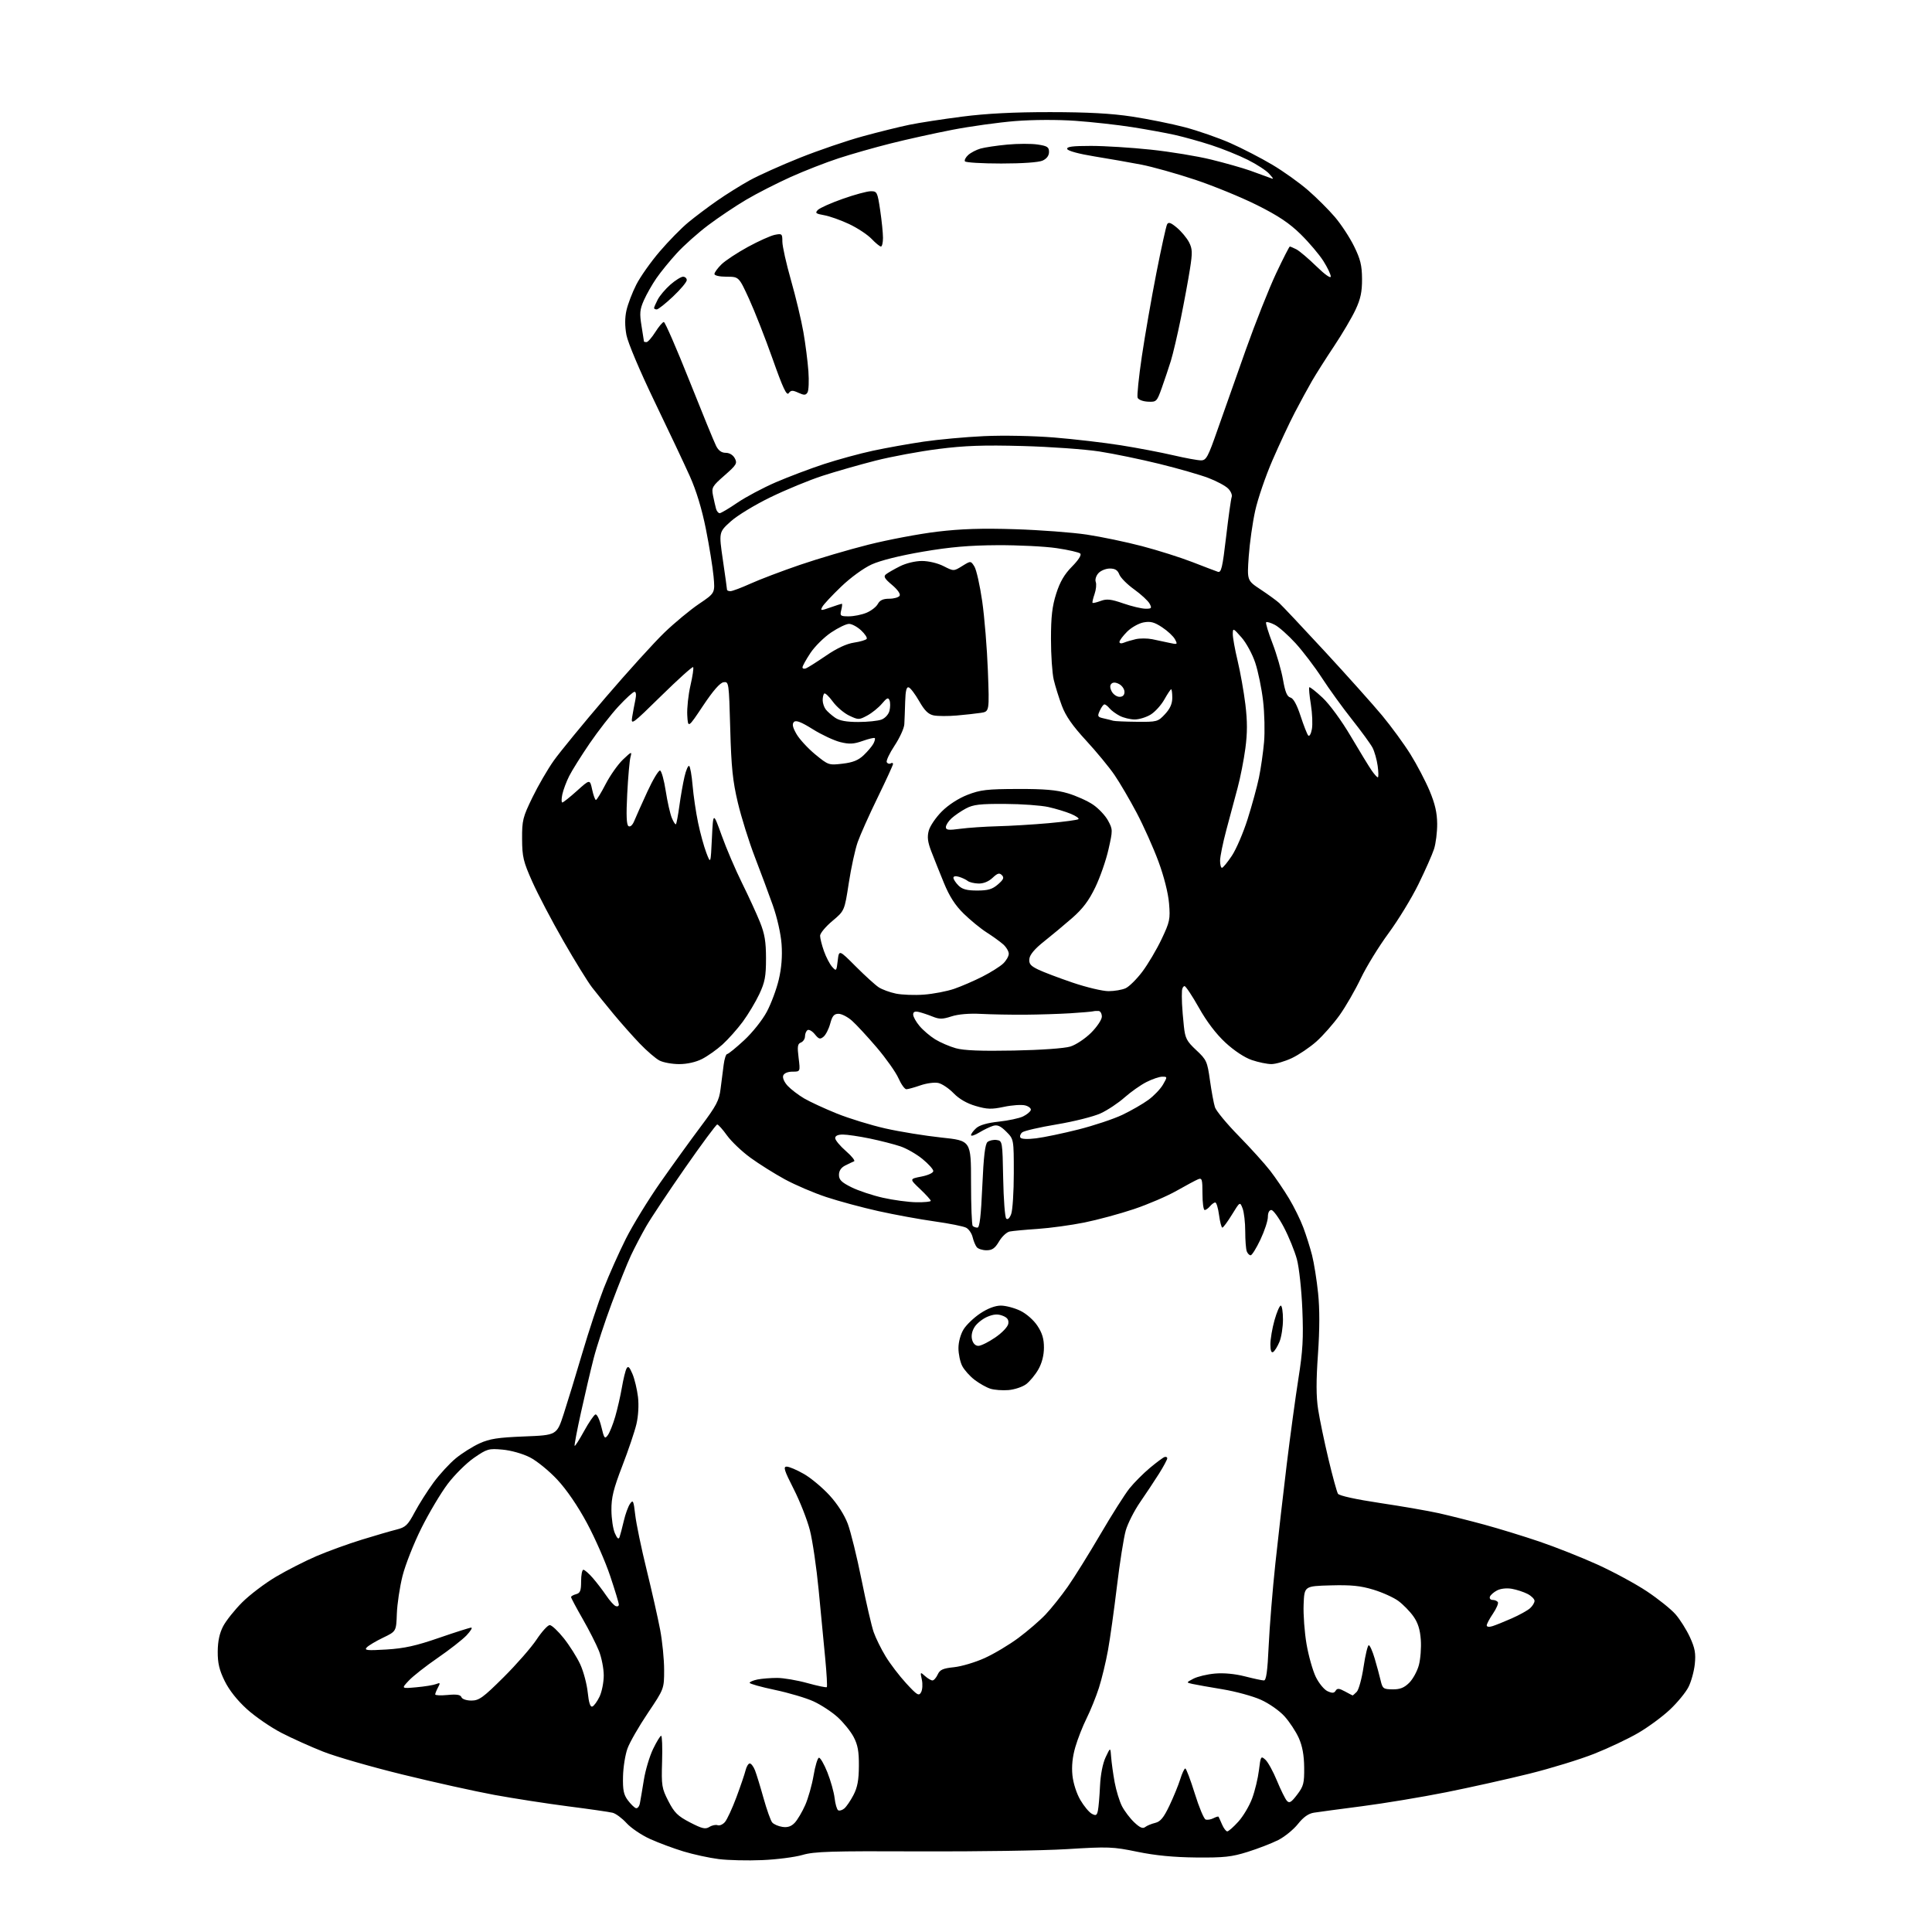 <?xml version="1.0" encoding="UTF-8" standalone="no"?>
<svg 
  version="1.1" 
  xmlns="http://www.w3.org/2000/svg" 
  xmlns:xlink="http://www.w3.org/1999/xlink" 
  xmlns:svg="http://www.w3.org/2000/svg"
  xmlns:rdf="http://www.w3.org/1999/02/22-rdf-syntax-ns#"
  xmlns:cc="http://creativecommons.org/ns#"
  xmlns:dc="http://purl.org/dc/elements/1.1/"
  viewBox="0 0 768 768"
  width="768"
  height="768"
>
<style>svg {background-color: white; }</style>"
<path stroke="none" fill="black" fill-rule="evenodd" d="M303.00,739.42C297.23,739.67 289.43,739.49 285.68,739.01C281.93,738.54 275.63,737.17 271.68,735.97C267.73,734.77 261.75,732.55 258.39,731.02C255.03,729.50 250.83,726.66 249.06,724.71C247.29,722.77 244.80,720.92 243.53,720.60C242.27,720.28 234.32,719.13 225.87,718.05C217.41,716.96 204.20,714.91 196.50,713.50C188.80,712.08 172.38,708.44 160.00,705.40C147.62,702.37 133.45,698.28 128.50,696.32C123.55,694.37 116.06,691.00 111.86,688.83C107.66,686.66 101.50,682.43 98.17,679.42C94.30,675.91 91.10,671.87 89.31,668.22C87.16,663.83 86.52,661.10 86.55,656.50C86.58,652.38 87.26,649.23 88.72,646.43C89.90,644.19 93.31,639.92 96.30,636.93C99.30,633.94 105.32,629.38 109.69,626.79C114.06,624.20 121.33,620.50 125.83,618.57C130.34,616.64 138.41,613.71 143.77,612.06C149.12,610.41 155.35,608.59 157.61,608.03C161.24,607.12 162.09,606.31 164.86,601.11C166.59,597.87 169.97,592.55 172.37,589.28C174.77,586.02 178.75,581.70 181.20,579.69C183.65,577.68 187.87,575.02 190.58,573.78C194.60,571.94 197.86,571.43 208.42,571.01C221.34,570.50 221.34,570.50 224.10,562.00C225.62,557.33 228.95,546.42 231.50,537.78C234.05,529.13 237.86,517.62 239.97,512.19C242.09,506.77 246.06,497.87 248.80,492.41C251.54,486.96 257.73,476.88 262.54,470.00C267.36,463.12 274.56,453.16 278.54,447.85C284.78,439.53 285.88,437.46 286.44,432.85C286.81,429.91 287.36,425.59 287.67,423.25C287.97,420.91 288.60,419.00 289.06,419.00C289.51,419.00 292.54,416.54 295.78,413.54C299.09,410.48 303.06,405.50 304.82,402.19C306.55,398.95 308.69,393.19 309.58,389.40C310.67,384.79 311.03,380.13 310.69,375.35C310.39,371.19 308.93,364.73 307.20,359.85C305.57,355.26 302.34,346.58 300.02,340.56C297.71,334.55 294.68,324.87 293.30,319.06C291.26,310.45 290.70,305.02 290.28,289.70C289.77,271.22 289.72,270.90 287.63,271.20C286.22,271.40 283.48,274.53 279.50,280.50C273.50,289.50 273.50,289.50 273.20,284.36C273.04,281.54 273.61,276.19 274.47,272.47C275.33,268.75 275.81,265.47 275.53,265.19C275.24,264.91 269.55,270.04 262.87,276.59C251.22,288.03 250.76,288.36 251.30,285.00C251.62,283.07 252.18,280.04 252.56,278.25C252.98,276.26 252.86,275.00 252.23,275.00C251.67,275.00 248.80,277.61 245.86,280.79C242.91,283.97 237.75,290.61 234.38,295.54C231.02,300.47 227.36,306.30 226.26,308.50C225.15,310.70 223.93,313.96 223.54,315.75C223.16,317.54 223.15,319.00 223.52,319.00C223.90,319.00 226.52,316.91 229.35,314.37C234.50,309.73 234.50,309.73 235.39,313.87C235.88,316.14 236.56,318.00 236.89,318.00C237.23,317.99 238.97,315.15 240.76,311.68C242.56,308.21 245.66,303.82 247.65,301.93C251.10,298.67 251.25,298.62 250.61,301.00C250.25,302.38 249.67,308.95 249.33,315.60C248.89,324.19 249.04,327.91 249.85,328.41C250.54,328.83 251.45,328.00 252.14,326.31C252.77,324.76 255.10,319.55 257.32,314.73C259.54,309.90 261.82,306.11 262.40,306.30C262.97,306.49 263.98,310.15 264.64,314.43C265.30,318.71 266.39,323.53 267.06,325.14C267.72,326.75 268.46,327.87 268.69,327.64C268.93,327.40 269.54,324.13 270.06,320.36C270.57,316.59 271.49,311.36 272.10,308.75C272.70,306.14 273.54,304.21 273.95,304.47C274.36,304.72 274.98,308.23 275.32,312.26C275.66,316.28 276.64,322.94 277.50,327.04C278.35,331.14 279.83,336.52 280.78,339.00C282.50,343.50 282.50,343.50 283.00,333.11C283.50,322.73 283.50,322.73 286.88,332.11C288.73,337.28 292.37,345.77 294.96,351.00C297.55,356.23 300.75,363.20 302.08,366.50C303.98,371.21 304.50,374.33 304.50,381.00C304.50,388.11 304.07,390.43 301.84,395.17C300.38,398.28 297.41,403.23 295.25,406.17C293.08,409.10 289.45,413.17 287.20,415.21C284.94,417.25 281.29,419.83 279.08,420.96C276.60,422.22 273.14,423.00 269.99,423.00C267.19,423.00 263.67,422.36 262.16,421.58C260.65,420.80 257.12,417.76 254.31,414.83C251.50,411.90 246.78,406.57 243.82,403.00C240.86,399.43 237.04,394.70 235.34,392.50C233.64,390.30 228.50,381.98 223.93,374.00C219.35,366.02 213.80,355.45 211.60,350.50C208.02,342.48 207.58,340.63 207.54,333.50C207.50,326.12 207.82,324.84 211.64,317.00C213.91,312.32 217.74,305.73 220.14,302.35C222.54,298.97 231.76,287.72 240.64,277.35C249.52,266.98 260.10,255.32 264.14,251.43C268.19,247.54 274.37,242.42 277.88,240.05C284.26,235.75 284.26,235.75 283.65,229.12C283.31,225.48 281.94,217.00 280.60,210.28C279.00,202.29 276.79,195.02 274.21,189.28C272.04,184.45 265.71,171.05 260.14,159.50C254.33,147.44 249.60,136.23 249.02,133.18C248.36,129.62 248.36,126.36 249.03,123.36C249.59,120.89 251.33,116.31 252.92,113.18C254.50,110.06 258.69,104.12 262.23,99.99C265.76,95.86 270.87,90.65 273.58,88.42C276.28,86.18 281.43,82.31 285.00,79.82C288.57,77.33 294.44,73.66 298.02,71.68C301.61,69.70 310.61,65.66 318.02,62.70C325.44,59.74 336.68,55.90 343.00,54.18C349.32,52.45 357.65,50.39 361.50,49.60C365.35,48.80 374.80,47.35 382.50,46.36C392.13,45.12 403.06,44.56 417.50,44.57C432.39,44.58 441.85,45.10 450.00,46.34C456.32,47.30 465.77,49.21 470.99,50.58C476.21,51.96 484.35,54.79 489.07,56.87C493.79,58.96 501.30,62.83 505.75,65.48C510.21,68.12 516.62,72.71 520.01,75.67C523.40,78.62 528.19,83.39 530.64,86.27C533.10,89.15 536.53,94.37 538.25,97.87C540.79,103.02 541.40,105.50 541.43,110.87C541.46,115.98 540.87,118.79 538.85,123.11C537.41,126.20 533.57,132.72 530.31,137.61C527.05,142.50 523.09,148.75 521.50,151.50C519.91,154.25 516.85,159.88 514.70,164.00C512.55,168.12 508.55,176.68 505.81,183.00C503.07,189.32 499.98,198.35 498.95,203.06C497.91,207.76 496.76,215.92 496.39,221.19C495.72,230.76 495.72,230.76 501.11,234.33C504.07,236.29 507.40,238.71 508.50,239.70C509.60,240.69 517.78,249.38 526.67,259.00C535.56,268.63 545.81,280.08 549.45,284.46C553.08,288.84 558.14,295.76 560.68,299.84C563.22,303.92 566.64,310.44 568.28,314.34C570.43,319.47 571.27,323.09 571.30,327.46C571.33,330.78 570.76,335.30 570.05,337.50C569.34,339.70 566.55,346.00 563.85,351.50C561.16,357.00 555.80,365.77 551.95,371.00C548.10,376.23 543.15,384.29 540.94,388.92C538.74,393.54 534.94,400.13 532.50,403.56C530.05,406.98 525.90,411.69 523.28,414.03C520.65,416.36 516.25,419.33 513.50,420.63C510.75,421.92 507.12,422.98 505.43,422.99C503.74,423.00 500.22,422.27 497.61,421.38C494.73,420.40 490.59,417.66 487.12,414.45C483.42,411.02 479.66,406.08 476.57,400.56C473.92,395.85 471.36,392.00 470.88,392.00C470.40,392.00 469.93,392.79 469.85,393.75C469.77,394.71 469.78,397.07 469.87,399.00C469.95,400.93 470.29,404.95 470.61,407.95C471.12,412.74 471.71,413.88 475.53,417.45C479.63,421.28 479.92,421.93 480.98,429.50C481.60,433.90 482.49,438.69 482.96,440.14C483.44,441.60 487.69,446.74 492.42,451.56C497.14,456.38 502.77,462.62 504.93,465.41C507.09,468.21 510.46,473.17 512.42,476.44C514.39,479.71 516.94,484.88 518.08,487.94C519.23,491.00 520.80,495.98 521.57,499.00C522.34,502.02 523.42,508.77 523.96,514.00C524.62,520.34 524.60,528.43 523.91,538.33C523.16,548.94 523.18,555.18 523.98,560.28C524.58,564.20 526.43,573.05 528.07,579.95C529.71,586.85 531.42,593.08 531.86,593.79C532.35,594.57 538.97,596.03 548.59,597.47C557.34,598.78 567.88,600.61 572.00,601.53C576.12,602.46 584.23,604.49 590.00,606.06C595.77,607.63 605.67,610.67 612.00,612.82C618.33,614.97 628.67,619.07 634.99,621.93C641.31,624.80 650.15,629.58 654.63,632.56C659.11,635.54 664.24,639.65 666.03,641.69C667.83,643.74 670.41,647.85 671.78,650.82C673.78,655.19 674.15,657.25 673.71,661.49C673.41,664.38 672.28,668.49 671.19,670.63C670.10,672.77 666.80,676.79 663.85,679.57C660.91,682.35 655.24,686.53 651.26,688.85C647.28,691.18 639.40,694.91 633.76,697.14C628.12,699.38 616.49,702.95 607.91,705.08C599.34,707.21 584.49,710.52 574.91,712.44C565.34,714.35 550.30,716.85 541.50,717.99C532.70,719.13 524.06,720.29 522.31,720.57C520.12,720.91 518.12,722.33 515.94,725.08C514.19,727.28 510.67,730.15 508.11,731.45C505.55,732.74 500.09,734.86 495.97,736.15C489.61,738.15 486.57,738.48 475.50,738.38C466.53,738.29 459.28,737.59 452.10,736.11C442.35,734.10 440.61,734.04 424.10,735.06C414.42,735.65 388.05,736.05 365.50,735.95C330.39,735.79 323.71,735.99 319.00,737.37C315.98,738.25 308.77,739.18 303.00,739.42zM487.86,728.00C488.36,728.00 490.34,726.26 492.26,724.13C494.19,722.00 496.66,717.84 497.75,714.88C498.85,711.92 500.06,706.88 500.45,703.67C501.13,698.08 501.24,697.91 503.01,699.51C504.02,700.42 506.09,704.17 507.60,707.84C509.11,711.50 510.89,715.10 511.55,715.84C512.54,716.94 513.28,716.49 515.63,713.41C518.19,710.05 518.49,708.87 518.43,702.57C518.38,697.71 517.71,694.05 516.29,690.88C515.15,688.34 512.60,684.46 510.62,682.27C508.61,680.04 504.46,677.13 501.21,675.68C498.02,674.24 491.15,672.37 485.95,671.51C480.75,670.65 475.38,669.70 474.00,669.39C471.50,668.83 471.50,668.83 474.40,667.31C475.99,666.47 479.82,665.55 482.91,665.27C486.44,664.95 490.89,665.37 494.85,666.38C498.32,667.27 501.73,668.00 502.43,668.00C503.35,668.00 503.86,664.33 504.32,654.25C504.67,646.69 505.86,631.95 506.98,621.50C508.10,611.05 510.14,593.27 511.51,582.00C512.89,570.73 514.97,555.43 516.14,548.00C517.89,536.96 518.17,531.95 517.70,520.50C517.38,512.74 516.42,503.87 515.54,500.59C514.66,497.34 512.33,491.61 510.35,487.84C508.37,484.08 506.13,481.00 505.38,481.00C504.54,481.00 504.00,482.08 504.00,483.75C504.00,485.26 502.67,489.31 501.04,492.75C499.42,496.19 497.66,499.00 497.15,499.00C496.63,499.00 495.94,498.29 495.61,497.42C495.27,496.55 495.00,492.98 495.00,489.48C495.00,485.99 494.53,481.90 493.96,480.39C492.91,477.64 492.91,477.64 489.73,482.82C487.98,485.67 486.26,488.00 485.90,488.00C485.55,488.00 484.96,485.75 484.59,483.00C484.23,480.25 483.55,478.00 483.09,478.00C482.62,478.00 481.68,478.68 481.00,479.50C480.32,480.32 479.36,481.00 478.88,481.00C478.39,481.00 478.00,478.09 478.00,474.53C478.00,468.77 477.81,468.14 476.25,468.78C475.29,469.18 471.45,471.23 467.72,473.35C463.99,475.47 456.36,478.75 450.77,480.63C445.17,482.51 436.30,484.91 431.05,485.97C425.80,487.03 417.45,488.17 412.50,488.51C407.55,488.84 402.53,489.31 401.35,489.55C400.17,489.79 398.27,491.56 397.14,493.49C395.52,496.23 394.42,497.00 392.16,497.00C390.55,497.00 388.80,496.44 388.26,495.75C387.72,495.06 386.98,493.28 386.63,491.78C386.27,490.28 385.12,488.60 384.07,488.04C383.03,487.48 377.38,486.35 371.53,485.53C365.68,484.71 355.63,482.87 349.19,481.44C342.76,480.01 333.45,477.50 328.50,475.86C323.55,474.23 316.12,471.05 312.00,468.81C307.88,466.56 301.72,462.70 298.32,460.22C294.91,457.74 290.72,453.75 289.00,451.36C287.28,448.96 285.53,447.00 285.11,447.00C284.69,447.00 278.94,454.76 272.33,464.25C265.72,473.74 258.76,484.20 256.86,487.50C254.97,490.80 252.24,496.01 250.80,499.08C249.36,502.15 245.93,510.70 243.17,518.08C240.41,525.46 237.17,535.33 235.98,540.00C234.78,544.67 232.52,554.33 230.95,561.46C229.37,568.59 228.24,574.57 228.43,574.76C228.61,574.95 230.31,572.29 232.19,568.86C234.07,565.44 236.10,562.47 236.69,562.27C237.29,562.07 238.34,564.25 239.03,567.12C240.16,571.83 240.41,572.16 241.61,570.51C242.35,569.51 243.67,566.20 244.56,563.15C245.44,560.11 246.64,554.89 247.21,551.56C247.78,548.23 248.61,544.83 249.06,544.00C249.68,542.85 250.24,543.37 251.42,546.18C252.27,548.20 253.25,552.31 253.61,555.32C253.99,558.60 253.74,562.93 252.98,566.14C252.28,569.09 249.75,576.58 247.35,582.79C243.85,591.89 243.01,595.30 243.05,600.29C243.07,603.71 243.69,607.85 244.43,609.50C245.37,611.63 245.91,612.06 246.29,611.00C246.58,610.17 247.34,607.29 247.97,604.59C248.59,601.89 249.71,598.82 250.45,597.77C251.65,596.06 251.86,596.52 252.51,602.18C252.91,605.66 254.94,615.48 257.04,624.00C259.13,632.52 261.55,643.26 262.42,647.86C263.29,652.46 264.00,659.62 264.00,663.78C264.00,671.33 264.00,671.33 257.53,680.96C253.97,686.25 250.33,692.59 249.44,695.04C248.54,697.49 247.74,702.50 247.66,706.18C247.53,711.52 247.91,713.40 249.56,715.61C250.69,717.13 252.14,718.55 252.77,718.76C253.41,718.97 254.13,718.10 254.37,716.82C254.62,715.54 255.33,711.35 255.95,707.50C256.57,703.65 258.22,698.14 259.61,695.25C261.01,692.36 262.45,690.00 262.82,690.00C263.20,690.00 263.36,694.61 263.19,700.25C262.90,709.84 263.06,710.85 265.69,715.97C268.06,720.58 269.41,721.91 274.28,724.44C279.12,726.94 280.39,727.24 281.99,726.24C283.05,725.57 284.53,725.27 285.27,725.55C286.02,725.84 287.32,725.27 288.17,724.29C289.02,723.30 291.07,718.90 292.71,714.50C294.35,710.10 296.00,705.26 296.37,703.75C296.74,702.24 297.49,701.00 298.04,701.00C298.60,701.00 299.54,702.24 300.13,703.75C300.72,705.26 302.25,710.24 303.52,714.80C304.80,719.37 306.34,723.70 306.95,724.44C307.56,725.18 309.40,725.98 311.02,726.22C313.12,726.52 314.55,726.04 315.94,724.56C317.02,723.41 318.88,720.26 320.08,717.56C321.27,714.86 322.77,709.56 323.41,705.79C324.04,702.01 325.00,698.84 325.53,698.73C326.06,698.62 327.58,701.22 328.89,704.51C330.20,707.81 331.50,712.42 331.77,714.77C332.04,717.12 332.68,719.30 333.18,719.61C333.68,719.92 334.78,719.60 335.62,718.90C336.46,718.20 338.10,715.80 339.26,713.57C340.85,710.51 341.39,707.63 341.42,702.00C341.46,696.18 340.98,693.59 339.31,690.43C338.12,688.19 335.25,684.66 332.94,682.57C330.63,680.48 326.33,677.67 323.39,676.32C320.45,674.97 313.53,672.92 308.02,671.76C302.51,670.60 298.00,669.34 298.00,668.95C298.00,668.57 299.41,667.97 301.12,667.62C302.84,667.28 306.34,667.00 308.90,667.00C311.45,667.00 316.85,667.92 320.90,669.04C324.94,670.16 328.44,670.89 328.67,670.66C328.90,670.43 328.62,665.35 328.05,659.37C327.48,653.39 326.31,641.14 325.44,632.15C324.58,623.16 323.00,612.42 321.95,608.30C320.89,604.17 317.99,596.79 315.50,591.90C311.71,584.45 311.26,583.00 312.74,583.01C313.71,583.01 316.79,584.33 319.58,585.93C322.37,587.53 326.95,591.36 329.76,594.43C332.91,597.87 335.68,602.21 337.01,605.75C338.19,608.91 340.66,618.92 342.48,628.00C344.31,637.08 346.47,646.42 347.29,648.77C348.11,651.12 350.24,655.45 352.03,658.40C353.82,661.36 357.50,666.18 360.21,669.13C364.58,673.88 365.26,674.29 366.14,672.71C366.69,671.73 366.83,669.48 366.45,667.71C365.77,664.58 365.80,664.54 367.70,666.25C368.78,667.21 370.11,668.00 370.67,668.00C371.22,668.00 372.16,666.94 372.75,665.65C373.63,663.73 374.81,663.20 379.23,662.74C382.21,662.43 387.70,660.80 391.43,659.10C395.17,657.41 401.21,653.80 404.86,651.08C408.51,648.36 413.35,644.20 415.60,641.82C417.86,639.44 421.84,634.46 424.44,630.75C427.05,627.04 432.88,617.66 437.42,609.91C441.95,602.16 447.16,593.95 448.99,591.66C450.83,589.37 454.47,585.71 457.08,583.53C459.70,581.34 462.32,579.39 462.92,579.19C463.51,579.00 464.00,579.23 464.00,579.71C464.00,580.19 462.54,582.92 460.75,585.77C458.96,588.61 455.58,593.71 453.24,597.10C450.90,600.49 448.32,605.56 447.51,608.38C446.70,611.19 445.13,621.15 444.01,630.50C442.89,639.85 441.29,651.33 440.44,656.00C439.60,660.67 437.97,667.42 436.82,671.00C435.66,674.58 433.47,680.00 431.95,683.05C430.42,686.11 428.40,691.25 427.46,694.48C426.32,698.40 425.94,702.13 426.31,705.72C426.63,708.85 427.95,712.95 429.46,715.53C430.89,717.97 432.94,720.43 434.01,721.00C435.63,721.87 436.03,721.67 436.43,719.77C436.70,718.52 437.08,714.12 437.27,710.00C437.49,705.38 438.36,700.96 439.52,698.50C441.41,694.50 441.41,694.50 441.70,698.50C441.87,700.70 442.49,705.19 443.09,708.48C443.70,711.76 445.01,716.04 446.00,717.98C447.00,719.91 449.19,722.81 450.87,724.40C453.09,726.51 454.28,727.03 455.21,726.29C455.92,725.73 457.72,724.99 459.20,724.63C461.29,724.13 462.58,722.57 464.88,717.74C466.51,714.31 468.44,709.59 469.17,707.25C469.89,704.91 470.79,703.00 471.17,703.00C471.54,703.00 473.23,707.46 474.93,712.92C476.62,718.37 478.57,723.04 479.25,723.28C479.94,723.53 481.33,723.30 482.34,722.78C483.35,722.26 484.27,721.99 484.38,722.17C484.50,722.35 485.13,723.74 485.78,725.25C486.43,726.76 487.36,728.00 487.86,728.00zM235.47,678.37C236.13,678.12 237.42,676.34 238.34,674.42C239.25,672.50 240.00,668.71 240.00,666.00C240.00,663.29 239.14,658.92 238.10,656.29C237.05,653.65 234.13,647.90 231.60,643.50C229.08,639.10 227.01,635.21 227.01,634.87C227.00,634.52 227.90,634.00 229.00,633.71C230.63,633.28 231.00,632.35 231.00,628.59C231.00,626.07 231.40,624.00 231.90,624.00C232.39,624.00 234.08,625.48 235.65,627.28C237.22,629.09 239.62,632.23 241.00,634.27C242.38,636.30 244.06,638.19 244.75,638.45C245.44,638.72 246.00,638.45 246.00,637.85C246.00,637.24 244.45,632.13 242.56,626.49C240.68,620.84 236.51,611.36 233.31,605.41C229.69,598.67 225.26,592.19 221.56,588.22C218.30,584.71 213.37,580.70 210.62,579.31C207.77,577.86 203.12,576.55 199.78,576.25C194.25,575.75 193.63,575.93 188.44,579.50C185.42,581.58 180.71,586.25 177.96,589.89C175.22,593.52 170.50,601.45 167.49,607.50C164.47,613.55 161.10,622.10 160.00,626.50C158.90,630.90 157.89,637.65 157.75,641.50C157.50,648.50 157.50,648.50 152.29,651.00C149.42,652.38 146.50,654.12 145.79,654.88C144.70,656.04 145.91,656.17 153.63,655.70C160.73,655.27 165.37,654.24 174.53,651.07C181.01,648.83 186.78,647.00 187.34,647.00C187.91,647.00 187.05,648.39 185.44,650.10C183.82,651.80 178.67,655.82 173.99,659.04C169.31,662.26 164.13,666.32 162.49,668.08C159.50,671.26 159.50,671.26 165.50,670.72C168.80,670.43 172.34,669.85 173.37,669.44C175.00,668.79 175.10,668.95 174.12,670.78C173.50,671.93 173.00,673.18 173.00,673.56C173.00,673.94 175.23,674.04 177.95,673.78C181.53,673.43 183.05,673.68 183.42,674.65C183.72,675.42 185.42,676.00 187.40,676.00C190.43,676.00 192.03,674.84 200.18,666.74C205.31,661.64 211.21,654.89 213.30,651.74C215.40,648.58 217.75,646.00 218.53,646.00C219.31,646.00 221.83,648.36 224.13,651.25C226.42,654.14 229.36,658.79 230.65,661.59C231.94,664.38 233.28,669.41 233.63,672.75C234.06,676.88 234.65,678.69 235.47,678.37zM537.68,673.96C537.78,673.98 538.52,673.34 539.32,672.54C540.12,671.73 541.35,667.23 542.05,662.54C542.75,657.84 543.68,654.00 544.11,654.00C544.54,654.00 545.60,656.36 546.45,659.25C547.31,662.14 548.37,666.08 548.82,668.00C549.58,671.26 549.90,671.50 553.57,671.54C556.51,671.58 558.17,670.93 560.17,668.95C561.64,667.50 563.37,664.34 564.02,661.92C564.67,659.50 565.02,654.95 564.79,651.80C564.50,647.75 563.64,645.04 561.83,642.50C560.43,640.53 557.76,637.80 555.89,636.42C554.03,635.04 549.55,633.01 545.95,631.92C540.81,630.36 537.14,629.99 528.95,630.21C518.50,630.50 518.50,630.50 518.21,637.80C518.04,641.81 518.57,648.90 519.37,653.56C520.17,658.21 521.83,664.07 523.04,666.59C524.26,669.10 526.36,671.66 527.70,672.27C529.58,673.13 530.33,673.09 530.94,672.09C531.58,671.05 532.31,671.11 534.62,672.36C536.20,673.22 537.58,673.94 537.68,673.96zM593.25,646.43C594.49,646.05 597.96,644.65 600.97,643.32C603.97,642.00 607.23,640.19 608.22,639.30C609.20,638.42 610.00,637.10 610.00,636.37C610.00,635.65 608.75,634.40 607.22,633.61C605.68,632.82 602.87,631.90 600.97,631.57C598.92,631.21 596.51,631.48 595.08,632.23C593.75,632.93 592.47,634.06 592.25,634.75C592.02,635.44 592.52,636.00 593.36,636.00C594.20,636.00 595.13,636.40 595.43,636.88C595.73,637.37 594.85,639.41 593.49,641.43C592.12,643.44 591.00,645.55 591.00,646.11C591.00,646.71 591.92,646.85 593.25,646.43zM400.86,552.58C398.46,552.77 395.23,552.53 393.68,552.03C392.14,551.54 389.32,549.96 387.43,548.52C385.54,547.08 383.32,544.59 382.50,543.00C381.67,541.40 381.00,538.22 381.00,535.92C381.00,533.45 381.84,530.38 383.04,528.44C384.16,526.62 387.16,523.76 389.71,522.07C392.67,520.11 395.61,519.00 397.86,519.00C399.79,519.00 403.26,519.92 405.58,521.04C408.00,522.21 410.89,524.74 412.39,527.02C414.30,529.90 415.00,532.24 414.98,535.73C414.97,538.81 414.18,541.88 412.73,544.41C411.51,546.55 409.31,549.19 407.86,550.27C406.41,551.34 403.26,552.38 400.86,552.58zM506.10,537.44C505.37,537.89 505.00,536.85 505.00,534.37C505.00,532.32 505.73,528.01 506.63,524.82C507.53,521.62 508.65,519.00 509.13,519.00C509.61,519.00 510.00,521.49 510.00,524.53C510.00,527.57 509.37,531.57 508.60,533.41C507.83,535.25 506.71,537.06 506.10,537.44zM388.91,535.00C389.94,535.00 392.97,533.50 395.64,531.66C398.45,529.73 400.64,527.40 400.82,526.16C401.05,524.60 400.42,523.73 398.52,523.01C396.62,522.28 394.98,522.40 392.53,523.42C390.67,524.20 388.40,525.99 387.47,527.41C386.40,529.04 386.01,530.90 386.41,532.49C386.80,534.05 387.75,535.00 388.91,535.00zM388.55,488.00C389.42,488.00 389.96,483.37 390.48,471.54C391.00,459.73 391.59,454.76 392.55,453.96C393.29,453.35 394.93,452.99 396.19,453.17C398.47,453.50 398.50,453.69 398.78,468.48C398.93,476.72 399.48,483.88 399.99,484.39C400.57,484.97 401.32,484.29 401.96,482.60C402.53,481.10 403.00,473.79 403.00,466.36C403.00,452.85 403.00,452.85 400.01,449.85C397.73,447.58 396.47,447.02 394.76,447.54C393.52,447.92 391.04,449.11 389.25,450.20C387.46,451.28 386.00,451.75 386.00,451.24C386.00,450.73 386.92,449.48 388.05,448.46C389.38,447.25 392.51,446.35 397.03,445.87C400.84,445.46 405.18,444.53 406.66,443.81C408.14,443.09 409.53,441.95 409.75,441.29C409.96,440.62 408.96,439.78 407.51,439.41C406.06,439.05 402.26,439.31 399.07,439.99C394.16,441.03 392.43,440.98 387.87,439.65C384.35,438.63 381.29,436.86 379.08,434.59C377.22,432.66 374.48,430.83 373.00,430.50C371.51,430.17 368.32,430.60 365.90,431.44C363.48,432.28 360.96,432.98 360.30,432.99C359.64,432.99 358.22,431.03 357.16,428.62C356.09,426.21 352.19,420.70 348.50,416.37C344.80,412.04 340.38,407.26 338.67,405.75C336.97,404.24 334.56,403.00 333.33,403.00C331.56,403.00 330.85,403.83 330.03,406.88C329.46,409.02 328.26,411.37 327.38,412.10C326.00,413.24 325.50,413.10 323.91,411.14C322.89,409.88 321.59,409.13 321.03,409.48C320.46,409.83 320.00,410.94 320.00,411.95C320.00,412.96 319.27,414.06 318.39,414.41C317.05,414.92 316.89,415.97 317.46,420.51C318.14,426.00 318.14,426.00 315.04,426.00C313.16,426.00 311.70,426.61 311.34,427.55C311.00,428.45 311.75,430.17 313.12,431.65C314.43,433.05 317.37,435.29 319.66,436.64C321.95,437.98 327.80,440.69 332.66,442.65C337.52,444.61 346.21,447.28 351.96,448.58C357.72,449.88 367.73,451.50 374.21,452.19C386.00,453.43 386.00,453.43 386.00,470.05C386.00,479.19 386.30,486.97 386.67,487.33C387.03,487.70 387.88,488.00 388.55,488.00zM364.25,477.91C367.41,477.96 370.00,477.71 370.00,477.35C370.00,476.99 368.09,474.88 365.75,472.66C361.50,468.64 361.50,468.64 366.25,467.71C368.94,467.19 371.00,466.23 371.00,465.51C371.00,464.81 369.07,462.66 366.72,460.74C364.37,458.81 360.42,456.54 357.94,455.70C355.46,454.86 349.98,453.46 345.76,452.58C341.54,451.71 336.72,451.00 335.04,451.00C333.08,451.00 332.00,451.50 332.00,452.42C332.00,453.20 333.91,455.51 336.25,457.55C338.59,459.58 340.05,461.43 339.50,461.64C338.95,461.86 337.38,462.60 336.00,463.30C334.35,464.13 333.50,465.40 333.50,467.03C333.50,469.00 334.52,470.00 338.49,471.97C341.23,473.33 346.86,475.20 350.99,476.13C355.12,477.06 361.09,477.87 364.25,477.91zM411.87,452.50C414.97,452.12 422.53,450.54 428.67,448.99C434.82,447.44 442.70,444.81 446.19,443.15C449.68,441.48 454.33,438.81 456.52,437.20C458.71,435.60 461.31,432.87 462.31,431.14C464.09,428.04 464.08,428.00 462.02,428.00C460.86,428.00 458.03,428.96 455.71,430.14C453.39,431.32 449.48,434.08 447.00,436.28C444.52,438.48 440.25,441.32 437.50,442.58C434.75,443.85 426.91,445.82 420.08,446.96C413.26,448.10 407.07,449.52 406.35,450.13C405.62,450.73 405.30,451.67 405.63,452.21C406.00,452.81 408.46,452.93 411.87,452.50zM403.00,417.61C413.86,417.40 423.15,416.74 425.50,416.01C427.70,415.33 431.40,412.86 433.75,410.52C436.09,408.17 438.00,405.31 438.00,404.13C438.00,402.96 437.44,401.95 436.75,401.88C436.06,401.82 435.05,401.88 434.50,402.02C433.95,402.16 429.90,402.51 425.50,402.79C421.10,403.06 413.00,403.32 407.50,403.36C402.00,403.40 394.12,403.25 390.00,403.04C385.28,402.79 380.92,403.16 378.23,404.03C374.67,405.19 373.42,405.20 370.73,404.11C368.95,403.39 366.49,402.57 365.25,402.28C363.67,401.92 363.00,402.22 363.00,403.31C363.00,404.15 364.14,406.21 365.54,407.87C366.94,409.53 369.73,411.91 371.74,413.15C373.75,414.39 377.45,415.99 379.95,416.69C383.15,417.59 390.01,417.86 403.00,417.61zM367.28,395.38C371.00,395.10 376.41,394.06 379.28,393.08C382.16,392.09 387.21,389.90 390.50,388.23C393.80,386.55 397.51,384.22 398.75,383.05C399.99,381.88 401.00,380.12 401.00,379.14C401.00,378.15 399.99,376.46 398.75,375.37C397.51,374.28 394.56,372.15 392.19,370.64C389.82,369.13 385.73,365.78 383.09,363.20C379.68,359.86 377.42,356.34 375.23,351.00C373.54,346.88 371.29,341.25 370.23,338.50C368.76,334.70 368.52,332.70 369.20,330.18C369.69,328.35 372.03,324.92 374.39,322.56C377.02,319.93 380.98,317.37 384.59,315.96C389.72,313.97 392.34,313.66 404.50,313.63C415.10,313.59 419.96,314.01 424.50,315.36C427.80,316.34 432.30,318.36 434.50,319.86C436.70,321.35 439.38,324.20 440.46,326.19C442.37,329.72 442.37,329.99 440.64,337.65C439.67,341.97 437.31,348.75 435.40,352.71C432.84,358.02 430.42,361.24 426.21,364.92C423.07,367.66 418.02,371.87 415.00,374.26C411.40,377.10 409.40,379.46 409.20,381.09C408.96,383.12 409.62,383.93 412.70,385.42C414.79,386.43 420.98,388.77 426.45,390.63C431.92,392.48 438.31,394.00 440.65,394.00C442.99,394.00 446.05,393.48 447.45,392.84C448.86,392.20 451.84,389.25 454.08,386.28C456.32,383.31 459.76,377.50 461.72,373.38C465.03,366.41 465.24,365.39 464.71,359.08C464.36,354.95 462.71,348.42 460.48,342.39C458.46,336.95 454.57,328.26 451.83,323.08C449.09,317.90 445.14,311.15 443.04,308.08C440.95,305.01 435.86,298.84 431.74,294.37C426.36,288.54 423.63,284.63 422.11,280.55C420.94,277.43 419.48,272.76 418.87,270.18C418.27,267.61 417.77,260.32 417.78,254.00C417.78,245.13 418.26,241.01 419.86,235.98C421.36,231.27 423.11,228.28 426.15,225.21C428.71,222.62 429.99,220.60 429.43,220.05C428.92,219.55 424.68,218.58 420.00,217.89C415.32,217.20 404.75,216.68 396.50,216.72C385.35,216.78 377.73,217.44 366.79,219.31C357.70,220.86 349.94,222.80 346.49,224.38C343.28,225.84 338.09,229.62 334.35,233.22C330.75,236.67 327.39,240.27 326.89,241.21C326.04,242.80 326.26,242.82 330.11,241.46C332.39,240.66 334.43,240.00 334.64,240.00C334.86,240.00 334.76,241.12 334.41,242.50C333.83,244.82 334.04,245.00 337.42,245.00C339.43,245.00 342.59,244.36 344.45,243.58C346.31,242.81 348.34,241.23 348.95,240.08C349.75,238.60 351.05,238.00 353.48,238.00C355.35,238.00 357.21,237.47 357.61,236.83C358.04,236.12 356.83,234.40 354.59,232.51C351.63,230.03 351.12,229.15 352.17,228.31C352.90,227.72 355.39,226.29 357.71,225.12C360.17,223.88 363.82,223.00 366.50,223.00C369.14,223.00 372.78,223.87 375.09,225.05C379.11,227.10 379.11,227.10 382.50,225.00C385.89,222.90 385.89,222.90 387.34,225.20C388.13,226.47 389.53,232.68 390.44,239.00C391.35,245.32 392.37,257.78 392.70,266.68C393.30,282.85 393.30,282.85 389.90,283.37C388.03,283.66 383.70,284.13 380.28,284.43C376.86,284.72 372.77,284.70 371.18,284.39C369.04,283.96 367.56,282.52 365.40,278.74C363.80,275.95 361.94,273.48 361.25,273.25C360.35,272.95 359.95,274.55 359.82,278.92C359.73,282.26 359.57,286.31 359.48,287.92C359.38,289.53 357.63,293.35 355.59,296.42C353.56,299.50 352.17,302.46 352.51,303.02C352.86,303.58 353.56,303.77 354.07,303.46C354.58,303.14 355.00,303.25 355.00,303.69C354.99,304.14 352.24,310.12 348.89,317.00C345.53,323.88 341.96,331.87 340.94,334.77C339.92,337.67 338.33,344.99 337.40,351.05C335.71,362.05 335.71,362.05 330.86,366.12C328.19,368.36 326.00,370.99 326.00,371.97C326.00,372.95 326.69,375.70 327.53,378.07C328.37,380.45 329.83,383.26 330.78,384.32C332.44,386.17 332.52,386.09 333.01,381.87C333.52,377.50 333.52,377.50 340.17,384.17C343.83,387.84 347.93,391.56 349.28,392.45C350.63,393.34 353.71,394.47 356.12,394.97C358.53,395.47 363.55,395.66 367.28,395.38zM388.44,354.00C392.77,354.00 394.46,353.50 396.69,351.57C398.93,349.63 399.25,348.88 398.26,347.88C397.27,346.88 396.53,347.09 394.54,348.97C392.96,350.45 390.91,351.27 388.95,351.22C387.25,351.17 385.33,350.71 384.68,350.19C384.03,349.67 382.49,348.93 381.25,348.56C379.89,348.14 379.00,348.29 379.00,348.93C379.00,349.52 379.90,350.90 381.00,352.00C382.51,353.51 384.33,354.00 388.44,354.00zM485.75,344.97C486.16,344.96 487.92,342.82 489.66,340.22C491.39,337.63 494.23,331.04 495.95,325.59C497.68,320.14 499.71,312.71 500.46,309.09C501.21,305.47 502.12,299.12 502.48,295.00C502.84,290.88 502.67,283.49 502.09,278.58C501.52,273.68 500.12,266.87 498.98,263.45C497.85,260.03 495.38,255.49 493.50,253.37C490.21,249.64 490.08,249.59 490.05,252.00C490.03,253.38 490.90,258.19 491.98,262.70C493.06,267.22 494.45,275.02 495.06,280.03C495.87,286.72 495.87,291.39 495.05,297.51C494.44,302.11 493.05,309.16 491.97,313.18C490.88,317.21 488.87,324.72 487.50,329.88C486.12,335.04 485.00,340.55 485.00,342.13C485.00,343.71 485.34,344.99 485.75,344.97zM381.75,329.45C384.91,329.03 391.55,328.58 396.50,328.45C401.45,328.33 410.59,327.78 416.81,327.23C423.02,326.67 428.38,325.95 428.71,325.62C429.04,325.29 427.67,324.34 425.67,323.51C423.67,322.67 419.66,321.46 416.76,320.81C413.87,320.16 406.10,319.60 399.50,319.57C389.61,319.51 386.88,319.83 384.00,321.37C382.07,322.39 379.49,324.16 378.25,325.29C377.01,326.42 376.00,328.00 376.00,328.79C376.00,329.97 377.05,330.09 381.75,329.45zM547.70,309.00C548.02,309.00 547.99,306.97 547.65,304.48C547.31,302.00 546.39,298.74 545.61,297.23C544.82,295.73 541.14,290.68 537.43,286.00C533.72,281.32 528.35,273.90 525.50,269.50C522.64,265.10 517.92,258.89 515.01,255.70C512.09,252.51 508.38,249.21 506.76,248.38C505.14,247.54 503.59,247.08 503.31,247.36C503.03,247.64 504.17,251.41 505.84,255.73C507.51,260.06 509.39,266.58 510.02,270.21C510.88,275.11 511.63,276.93 512.96,277.28C514.14,277.59 515.52,280.09 517.00,284.62C518.24,288.41 519.61,291.90 520.05,292.38C520.50,292.86 521.15,291.74 521.49,289.88C521.84,288.02 521.66,283.60 521.09,280.06C520.52,276.52 520.23,273.43 520.46,273.21C520.68,272.98 523.05,274.84 525.73,277.34C528.54,279.97 533.27,286.43 536.96,292.69C540.47,298.64 544.20,304.74 545.24,306.25C546.28,307.76 547.39,309.00 547.70,309.00zM334.91,303.58C339.02,303.10 341.21,302.22 343.32,300.21C344.89,298.72 346.62,296.67 347.17,295.66C347.71,294.65 347.97,293.64 347.74,293.40C347.50,293.17 345.33,293.68 342.91,294.54C339.33,295.80 337.65,295.89 334.00,294.99C331.52,294.37 326.62,292.08 323.10,289.88C318.44,286.97 316.41,286.19 315.61,286.99C314.80,287.80 315.07,289.10 316.62,291.80C317.79,293.83 321.13,297.46 324.05,299.87C329.27,304.16 329.46,304.22 334.91,303.58zM341.16,287.00C344.85,287.00 349.01,286.57 350.41,286.04C351.85,285.49 353.22,283.98 353.58,282.54C353.93,281.14 353.94,279.29 353.61,278.42C353.11,277.13 352.56,277.37 350.58,279.72C349.25,281.30 346.63,283.42 344.76,284.43C341.48,286.20 341.22,286.20 337.56,284.46C335.48,283.47 332.53,280.95 331.02,278.86C329.50,276.78 327.98,275.35 327.63,275.70C327.28,276.05 327.01,277.27 327.03,278.42C327.05,279.56 327.61,281.20 328.28,282.05C328.95,282.90 330.61,284.36 331.97,285.30C333.70,286.49 336.47,287.00 341.16,287.00zM451.85,286.92C459.94,287.00 460.29,286.91 463.10,283.89C465.12,281.73 466.00,279.76 466.00,277.39C466.00,275.53 465.80,274.00 465.56,274.00C465.32,274.00 464.10,275.82 462.85,278.05C461.60,280.28 459.16,282.98 457.42,284.05C455.68,285.12 452.83,286.00 451.08,286.00C449.33,286.00 446.65,285.35 445.13,284.57C443.60,283.78 441.77,282.43 441.05,281.57C440.34,280.70 439.43,280.00 439.04,280.00C438.64,280.00 437.81,281.12 437.19,282.49C436.15,284.76 436.29,285.03 438.78,285.58C440.27,285.91 441.95,286.33 442.50,286.51C443.05,286.69 447.26,286.88 451.85,286.92zM445.04,277.00C446.32,277.00 447.00,276.32 447.00,275.04C447.00,273.95 446.05,272.56 444.89,271.94C443.51,271.20 442.45,271.15 441.80,271.80C441.15,272.45 441.20,273.51 441.94,274.89C442.56,276.05 443.95,277.00 445.04,277.00zM320.37,265.69C321.13,265.40 324.71,263.13 328.34,260.65C332.65,257.70 336.51,255.90 339.48,255.45C341.98,255.08 344.25,254.40 344.53,253.95C344.81,253.49 343.80,251.97 342.28,250.56C340.76,249.15 338.61,248.00 337.50,248.00C336.38,248.00 333.18,249.55 330.38,251.43C327.57,253.32 323.86,257.00 322.14,259.60C320.41,262.21 319.00,264.76 319.00,265.28C319.00,265.79 319.62,265.98 320.37,265.69zM446.75,255.48C447.71,255.08 449.85,254.45 451.50,254.07C453.15,253.70 456.07,253.71 458.00,254.09C459.93,254.48 463.01,255.13 464.86,255.55C468.08,256.26 468.18,256.20 467.07,254.13C466.44,252.94 464.15,250.80 461.98,249.37C458.85,247.30 457.34,246.90 454.56,247.42C452.65,247.78 449.71,249.44 448.04,251.11C446.37,252.79 445.00,254.62 445.00,255.18C445.00,255.78 445.74,255.90 446.75,255.48zM455.29,241.97C457.78,242.00 457.96,241.79 456.98,239.96C456.37,238.83 453.62,236.29 450.86,234.30C448.09,232.32 445.43,229.64 444.94,228.35C444.29,226.64 443.27,226.00 441.18,226.00C439.60,226.00 437.55,226.83 436.63,227.86C435.69,228.89 435.23,230.43 435.58,231.34C435.92,232.24 435.71,234.40 435.10,236.15C434.49,237.90 434.14,239.47 434.31,239.64C434.49,239.82 435.95,239.47 437.57,238.87C439.94,237.99 441.64,238.17 446.50,239.86C449.80,241.00 453.75,241.95 455.29,241.97zM290.36,235.00C291.11,235.00 294.69,233.65 298.32,232.01C301.94,230.37 310.77,227.01 317.94,224.56C325.10,222.11 337.38,218.48 345.23,216.51C353.08,214.54 365.35,212.22 372.50,211.36C382.03,210.22 390.31,209.95 403.50,210.37C413.40,210.68 426.23,211.65 432.00,212.51C437.77,213.38 447.68,215.45 454.00,217.11C460.32,218.77 469.32,221.62 474.00,223.44C478.68,225.26 483.22,226.99 484.10,227.29C485.47,227.75 485.95,225.75 487.40,213.38C488.33,205.44 489.33,198.31 489.62,197.55C489.91,196.78 489.27,195.27 488.19,194.19C487.11,193.11 483.59,191.23 480.36,190.00C477.14,188.77 468.43,186.26 461.00,184.43C453.57,182.60 442.77,180.36 437.00,179.47C431.23,178.58 417.50,177.60 406.50,177.30C390.92,176.88 383.51,177.14 373.00,178.48C365.57,179.42 354.32,181.51 348.00,183.12C341.68,184.73 332.23,187.43 327.00,189.13C321.77,190.82 312.46,194.66 306.30,197.65C300.04,200.69 293.03,204.95 290.42,207.32C285.74,211.56 285.74,211.56 287.37,222.71C288.27,228.85 289.00,234.12 289.00,234.43C289.00,234.74 289.61,235.00 290.36,235.00zM286.08,204.00C286.60,204.00 289.76,202.13 293.11,199.84C296.46,197.56 303.32,193.91 308.35,191.73C313.38,189.56 322.00,186.30 327.50,184.49C333.00,182.69 341.77,180.29 347.00,179.17C352.23,178.05 361.29,176.42 367.15,175.56C373.00,174.70 383.80,173.71 391.15,173.37C398.73,173.01 410.77,173.25 419.00,173.91C426.98,174.56 438.93,175.95 445.57,177.01C452.21,178.07 461.57,179.85 466.36,180.97C471.16,182.09 476.13,183.00 477.42,183.00C479.51,183.00 480.20,181.71 484.02,170.75C486.37,164.01 491.42,149.72 495.24,139.00C499.05,128.28 504.46,114.66 507.24,108.75C510.03,102.84 512.50,98.00 512.72,98.00C512.95,98.00 514.11,98.50 515.32,99.11C516.52,99.73 520.09,102.75 523.25,105.83C526.61,109.11 529.00,110.81 529.00,109.91C529.00,109.08 527.67,106.30 526.05,103.74C524.42,101.18 520.39,96.41 517.08,93.16C512.58,88.73 508.21,85.80 499.78,81.58C493.58,78.47 482.48,73.92 475.12,71.46C467.76,69.01 458.09,66.29 453.62,65.43C449.15,64.57 440.81,63.11 435.08,62.18C428.95,61.19 424.49,59.99 424.25,59.25C423.94,58.31 426.24,58.00 433.67,58.00C439.07,58.00 449.80,58.67 457.50,59.49C465.20,60.31 476.00,62.08 481.50,63.44C487.00,64.79 493.98,66.77 497.00,67.84C500.02,68.92 503.40,70.14 504.50,70.57C506.50,71.34 506.50,71.34 504.50,69.06C503.40,67.81 499.57,65.32 496.00,63.53C492.43,61.74 485.90,59.11 481.50,57.68C477.10,56.25 470.57,54.43 467.00,53.63C463.43,52.83 455.77,51.44 450.00,50.53C444.23,49.62 434.10,48.50 427.50,48.03C420.41,47.53 410.60,47.57 403.53,48.13C396.95,48.66 385.70,50.22 378.53,51.61C371.37,53.00 360.32,55.44 354.00,57.04C347.68,58.63 338.40,61.27 333.39,62.91C328.38,64.54 319.78,67.90 314.28,70.37C308.78,72.85 300.82,76.91 296.60,79.41C292.37,81.91 285.58,86.46 281.52,89.52C277.45,92.58 271.83,97.59 269.03,100.66C266.23,103.72 262.57,108.22 260.90,110.65C259.23,113.08 257.00,117.00 255.95,119.37C254.33,123.03 254.20,124.55 255.02,129.59C255.55,132.84 255.99,135.61 255.99,135.75C256.00,135.89 256.44,136.00 256.99,136.00C257.53,136.00 259.11,134.20 260.50,132.00C261.89,129.80 263.41,128.00 263.89,128.00C264.36,128.00 268.92,138.46 274.01,151.25C279.10,164.04 283.89,175.74 284.66,177.25C285.60,179.12 286.83,180.00 288.49,180.00C289.98,180.00 291.39,180.86 292.10,182.19C293.16,184.17 292.77,184.82 288.01,188.99C283.07,193.32 282.80,193.81 283.45,197.05C283.84,198.95 284.37,201.29 284.64,202.25C284.91,203.21 285.56,204.00 286.08,204.00zM456.29,159.67C454.33,159.58 452.52,158.88 452.22,158.10C451.92,157.34 452.68,149.91 453.91,141.60C455.14,133.30 457.74,118.40 459.68,108.50C461.63,98.60 463.54,89.90 463.94,89.17C464.49,88.16 465.42,88.48 467.87,90.54C469.63,92.03 471.78,94.61 472.65,96.28C474.00,98.91 474.06,100.38 473.03,106.91C472.38,111.09 470.75,119.90 469.41,126.50C468.07,133.10 466.27,140.75 465.42,143.50C464.56,146.25 462.95,151.05 461.84,154.17C459.87,159.68 459.71,159.84 456.29,159.67zM313.52,156.30C312.70,157.42 311.23,154.30 307.11,142.63C304.16,134.31 299.94,123.56 297.73,118.75C293.71,110.00 293.71,110.00 288.85,110.00C286.05,110.00 284.00,109.54 284.00,108.92C284.00,108.33 285.24,106.62 286.75,105.13C288.26,103.63 292.99,100.51 297.25,98.18C301.51,95.85 306.35,93.68 308.00,93.35C310.85,92.78 311.00,92.92 311.00,96.06C311.00,97.87 312.55,104.79 314.44,111.43C316.33,118.07 318.55,127.33 319.36,132.00C320.18,136.68 321.07,143.68 321.35,147.56C321.63,151.44 321.47,155.24 321.00,156.00C320.29,157.15 319.66,157.17 317.36,156.12C315.04,155.06 314.41,155.09 313.52,156.30zM261.06,123.00C260.48,123.00 260.00,122.75 260.00,122.45C260.00,122.15 260.65,120.64 261.45,119.10C262.25,117.56 264.51,114.88 266.48,113.15C268.46,111.42 270.73,110.00 271.53,110.00C272.34,110.00 273.00,110.61 273.00,111.35C273.00,112.10 270.55,115.03 267.56,117.85C264.57,120.68 261.64,123.00 261.06,123.00zM350.19,98.00C349.74,98.00 348.05,96.62 346.44,94.93C344.82,93.25 340.80,90.60 337.50,89.05C334.20,87.50 329.75,85.92 327.61,85.55C324.24,84.95 323.91,84.66 325.14,83.43C325.92,82.65 330.37,80.67 335.03,79.03C339.69,77.38 344.68,76.03 346.13,76.02C348.64,76.00 348.81,76.34 349.88,83.54C350.50,87.69 351.00,92.64 351.00,94.54C351.00,96.44 350.63,98.00 350.19,98.00zM398.01,65.00C390.37,65.00 383.88,64.61 383.58,64.13C383.29,63.66 383.87,62.52 384.89,61.60C385.90,60.69 388.10,59.54 389.78,59.06C391.46,58.58 396.24,57.87 400.40,57.48C404.56,57.09 410.00,57.07 412.48,57.45C416.32,58.02 417.00,58.47 417.00,60.40C417.00,61.87 416.10,63.09 414.45,63.84C412.91,64.54 406.43,65.00 398.01,65.00z" />

</svg>